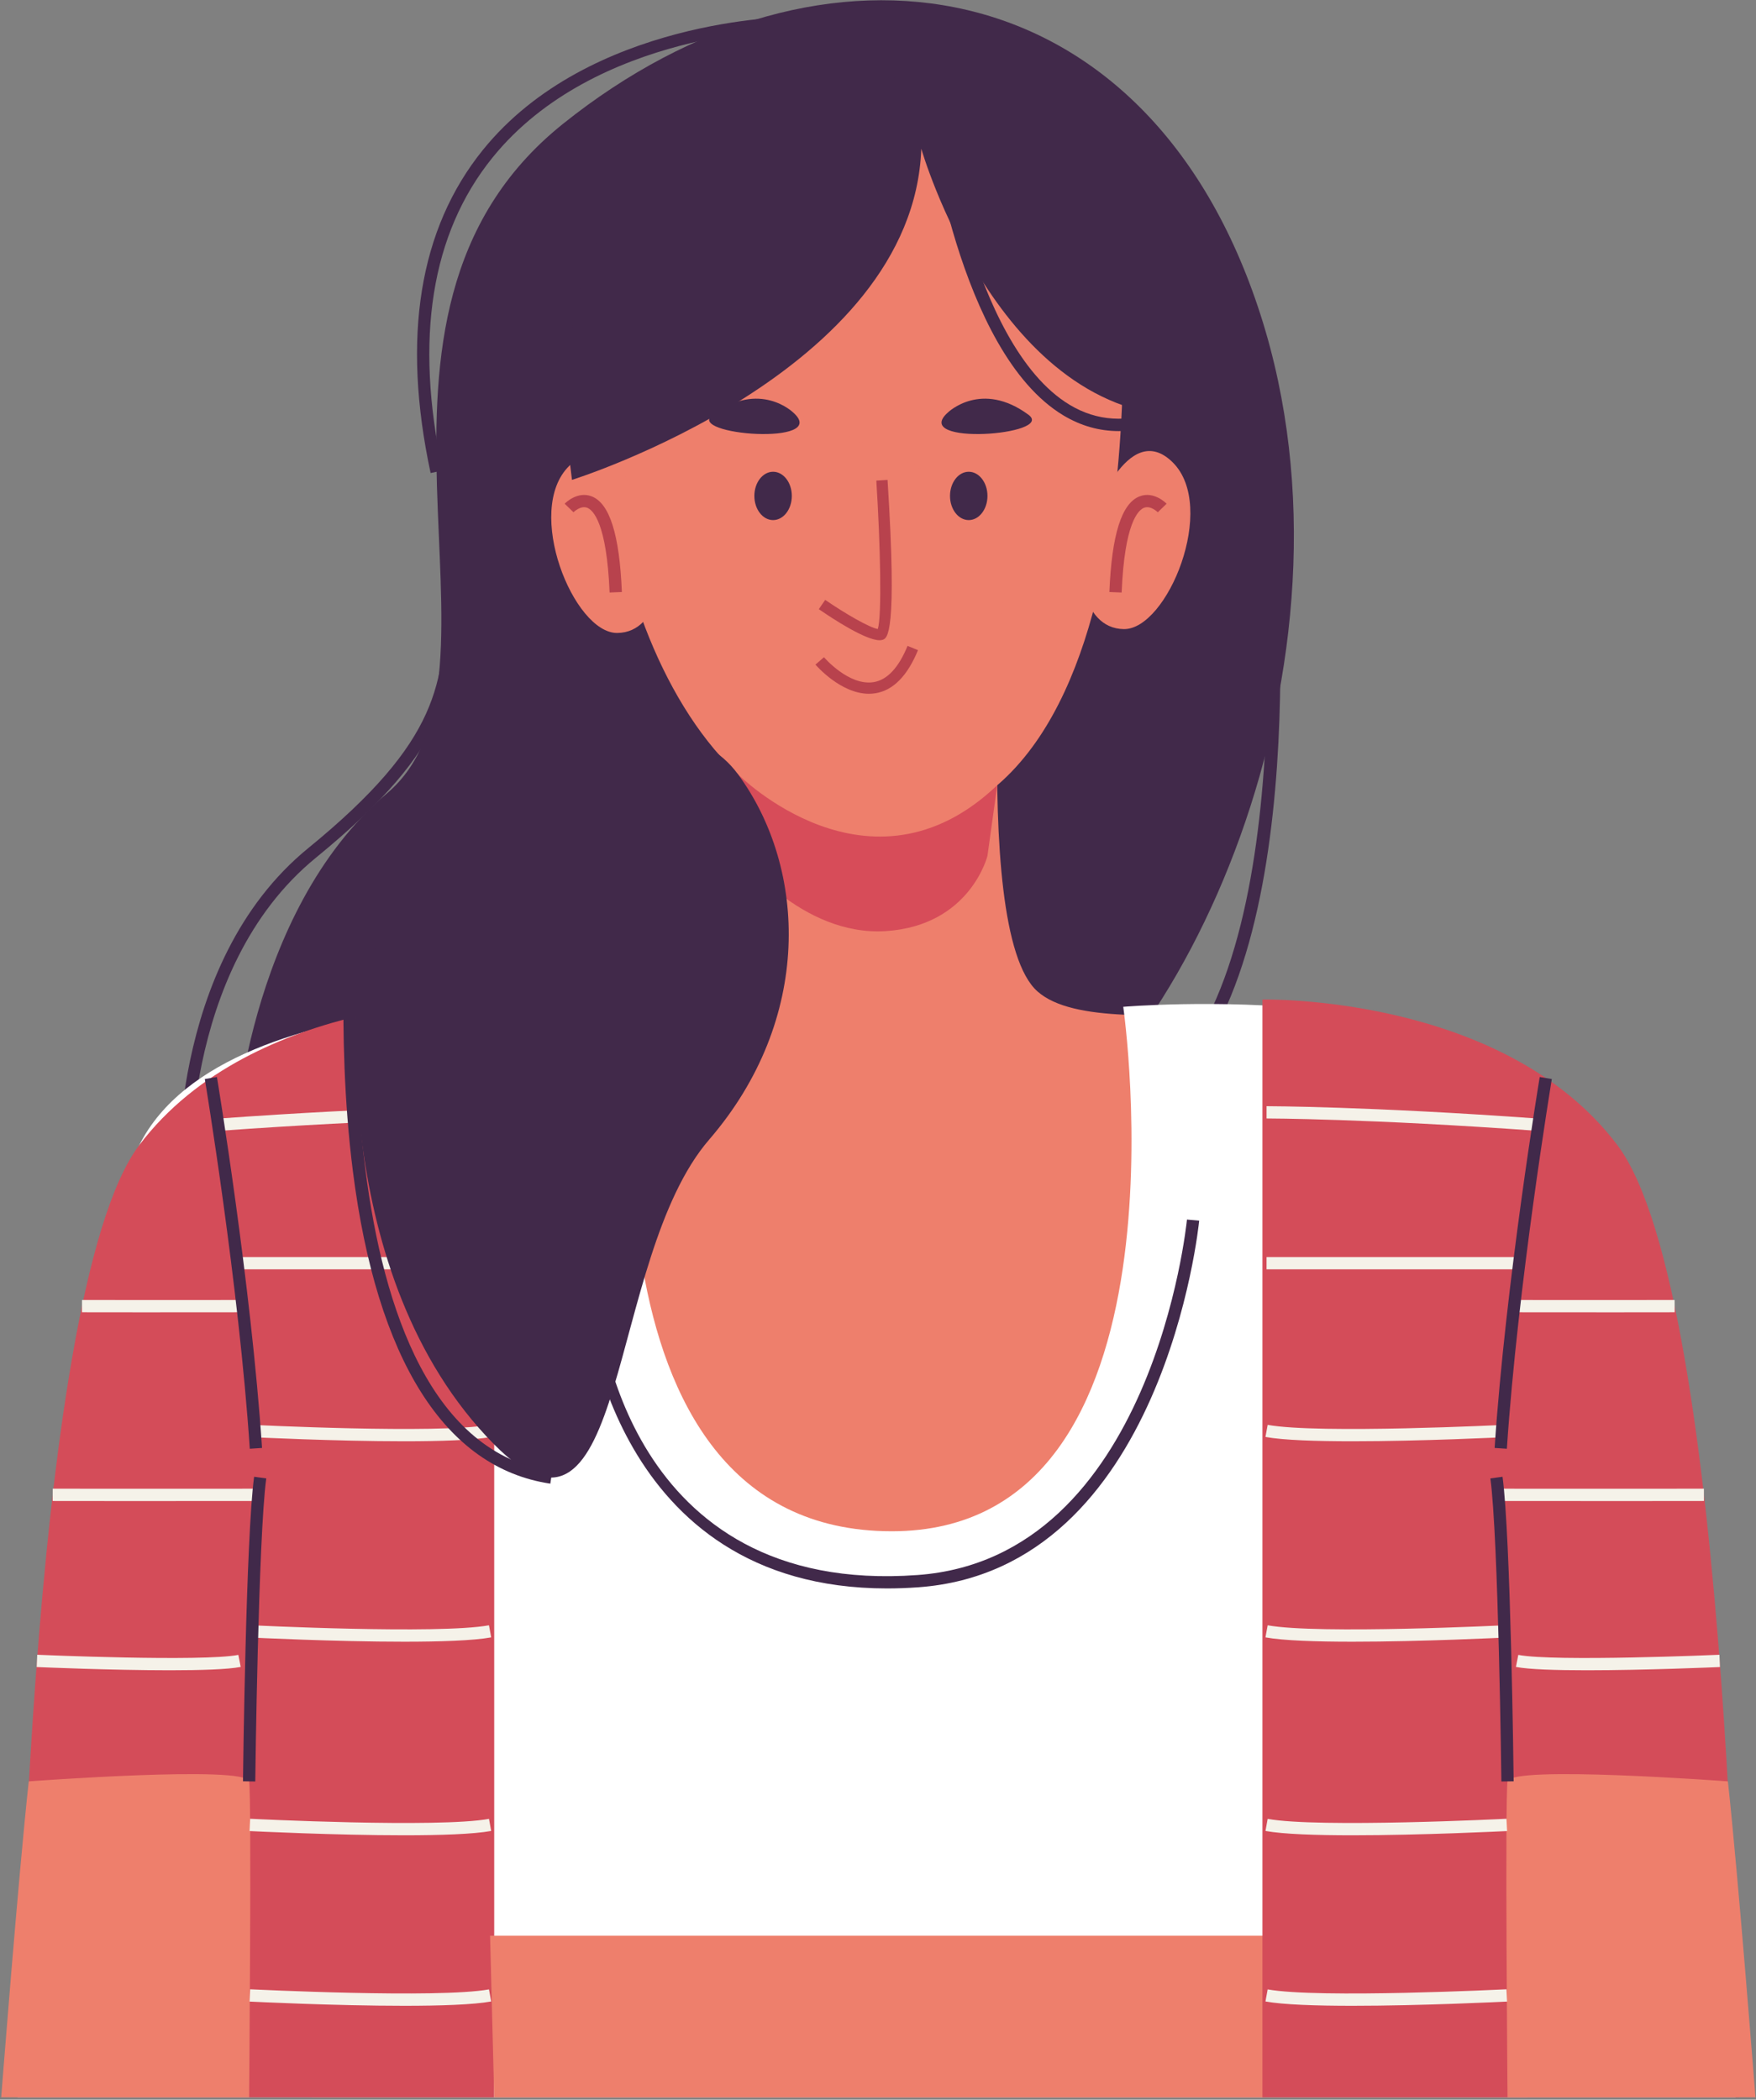 <svg xmlns="http://www.w3.org/2000/svg" width="143" height="171" viewBox="0 0 143 171" fill="none"><rect x="0" y="0" width="143" height="171" fill="#808080" stroke="none"/><path d="M95.927 88.139L95.2 87.451C106.258 75.803 102.683 41.21 102.646 40.862L103.64 40.754C103.795 42.196 107.298 76.159 95.927 88.139Z" fill="#41294A"></path><path d="M14.543 96.7C14.531 96.518 13.536 78.514 25.103 69.072C35.929 60.233 36.093 55.589 36.343 48.558C36.456 45.336 36.584 41.684 37.687 36.923L38.661 37.149C37.58 41.814 37.455 45.417 37.341 48.593C37.083 55.895 36.913 60.721 25.736 69.846C14.563 78.968 15.529 96.461 15.54 96.637L14.543 96.7Z" fill="#41294A"></path><path d="M19.062 93.081C19.062 93.081 20.031 74.333 31.502 64.624C42.972 54.914 26.14 25.875 45.836 10.095C67.05 -6.903 93.494 -2.818 102.64 25.601C111.787 54.02 96.22 87.588 81.212 94.773C66.204 101.96 19.062 93.081 19.062 93.081Z" fill="#41294A"></path><path d="M91.089 18.826C91.089 18.826 95.957 67.667 70.922 67.654C53.701 67.645 45.836 37.971 50.803 24.369C55.77 10.765 81.156 7.742 91.089 18.826Z" fill="#EE7F6C"></path><path d="M82.315 41.442C82.315 41.442 78.697 75.646 84.495 80.75C90.292 85.856 113.756 78.102 119.995 87.938C126.235 97.773 124.371 170.809 124.371 170.809H25.419C25.419 170.809 27.091 86.673 32.228 82.996C37.364 79.317 58.977 87.234 60.235 72.804C60.836 65.897 57.852 30.536 57.852 30.536L82.315 41.442Z" fill="#EE7F6C"></path><path d="M64.482 40.389C64.482 41.476 63.799 42.357 62.957 42.357C62.114 42.357 61.431 41.476 61.431 40.389C61.431 39.303 62.114 38.421 62.957 38.421C63.799 38.421 64.482 39.303 64.482 40.389Z" fill="#41294A"></path><path d="M80.414 40.389C80.414 41.476 79.731 42.357 78.889 42.357C78.046 42.357 77.364 41.476 77.364 40.389C77.364 39.303 78.046 38.421 78.889 38.421C79.731 38.421 80.414 39.303 80.414 40.389Z" fill="#41294A"></path><path d="M88.961 42.341C88.961 42.341 91.816 34.013 95.497 37.653C99.177 41.292 95.056 51.291 91.513 51.236C87.972 51.181 87.281 45.74 88.961 42.341Z" fill="#EE7F6C"></path><path d="M60.105 63.066C60.105 63.066 70.822 73.854 81.212 63.947L80.413 69.704C80.413 69.704 79.019 75.379 72.144 75.83C65.268 76.279 60.235 69.591 60.235 69.591L60.105 63.066Z" fill="#D74C59"></path><path d="M77.2 33.587C77.2 33.587 79.912 30.947 83.754 33.779C85.995 35.432 74.07 36.351 77.2 33.587Z" fill="#41294A"></path><path d="M64.585 33.587C64.585 33.587 61.873 30.947 58.032 33.779C55.791 35.432 67.716 36.351 64.585 33.587Z" fill="#41294A"></path><path d="M51.983 81.747C51.983 81.747 46.044 124.709 72.62 124.709C97.633 124.709 91.471 81.997 91.471 81.997C91.471 81.997 121.823 79.407 128.268 91.602C134.712 103.798 141.327 170.809 141.327 170.809H1.432C1.432 170.809 6.667 102.585 11.347 93.254C18.46 79.07 51.983 81.747 51.983 81.747Z" fill="white"></path><path d="M91.342 48.257L90.342 48.217C90.535 43.531 91.341 40.981 92.811 40.421C93.97 39.977 94.959 40.979 95.002 41.023L94.286 41.722C94.279 41.715 93.706 41.142 93.163 41.355C92.694 41.538 91.574 42.577 91.342 48.257Z" fill="#B8424D"></path><path d="M71.632 52.142C70.483 52.142 67.825 50.401 66.68 49.611L67.2 48.855C68.825 49.976 70.832 51.129 71.485 51.227C71.824 50.153 71.696 44.376 71.363 39.141L72.277 39.083C73.089 51.761 72.255 52 71.852 52.114C71.788 52.133 71.712 52.142 71.632 52.142Z" fill="#B8424D"></path><path d="M70.76 56.503C68.479 56.503 66.495 54.23 66.406 54.126L67.1 53.527C67.12 53.55 69.127 55.882 71.147 55.554C72.252 55.373 73.18 54.379 73.907 52.602L74.756 52.95C73.9 55.043 72.735 56.226 71.292 56.461C71.114 56.49 70.936 56.503 70.76 56.503Z" fill="#B8424D"></path><path d="M52.864 42.669C52.864 42.669 50.052 34.326 46.352 37.947C42.653 41.569 46.724 51.587 50.266 51.55C53.809 51.514 54.526 46.075 52.864 42.669Z" fill="#EE7F6C"></path><path d="M49.642 48.257C49.41 42.567 48.288 41.534 47.818 41.354C47.275 41.146 46.707 41.714 46.702 41.719L45.983 41.023C46.026 40.979 47.012 39.978 48.174 40.421C49.643 40.981 50.45 43.531 50.642 48.217L49.642 48.257Z" fill="#B8424D"></path><path d="M40.246 81.403V170.81H1.433C1.433 170.81 2.056 105.552 11.346 93.254C20.637 80.956 40.246 81.403 40.246 81.403Z" fill="#D44C59"></path><path d="M46.579 39.082C46.579 39.082 74.373 30.381 75.025 12.11C75.025 12.11 81.338 34.13 96.938 33.91C96.938 33.91 100.507 11.83 78.889 7.197C57.27 2.565 43.49 15.575 46.579 39.082Z" fill="#41294A"></path><path d="M91.106 35.108C89.522 35.108 88.014 34.681 86.596 33.83C78.029 28.679 75.593 9.787 75.494 8.986L76.486 8.862C76.51 9.054 78.962 28.073 87.112 32.972C89.322 34.301 91.798 34.46 94.465 33.443L94.821 34.376C93.544 34.864 92.302 35.108 91.106 35.108Z" fill="#41294A"></path><path d="M2.342 145.079C2.342 145.079 20.075 143.751 20.287 145.079C20.501 146.407 20.287 170.808 20.287 170.808H0.099C0.099 170.808 1.489 152.855 2.342 145.079Z" fill="#EE7F6C"></path><path d="M39.91 157.649H102.991V170.809H40.246L39.91 157.649Z" fill="#EE7F6C"></path><path d="M32.912 163.356C27.274 163.356 20.735 163.032 20.323 163.012L20.372 162.012C20.524 162.018 35.682 162.769 39.82 162.02L39.999 163.004C38.543 163.269 35.85 163.356 32.912 163.356Z" fill="#F5F2E9"></path><path d="M32.912 149.469C27.274 149.469 20.735 149.145 20.323 149.125L20.372 148.125C20.524 148.133 35.678 148.885 39.822 148.133L39.998 149.117C38.543 149.382 35.85 149.469 32.912 149.469Z" fill="#F5F2E9"></path><path d="M32.912 133.703C27.274 133.703 20.735 133.379 20.323 133.359L20.372 132.359C20.524 132.367 35.682 133.117 39.82 132.367L39.999 133.351C38.543 133.617 35.85 133.703 32.912 133.703Z" fill="#F5F2E9"></path><path d="M32.912 117.38C27.274 117.38 20.735 117.056 20.323 117.036L20.372 116.036C20.524 116.044 35.682 116.795 39.82 116.044L39.999 117.028C38.543 117.294 35.85 117.38 32.912 117.38Z" fill="#F5F2E9"></path><path d="M39.91 103.377H19.506V102.377H39.91V103.377Z" fill="#F5F2E9"></path><path d="M17.808 92.102L17.735 91.104C31.529 90.102 39.828 90.09 39.91 90.09V91.09C39.828 91.09 31.56 91.102 17.808 92.102Z" fill="#F5F2E9"></path><path d="M29.116 79.79C29.116 79.79 26.559 103.816 40.246 117.639C51.242 128.746 49.294 102.614 57.749 92.814C66.204 83.014 65.733 70.732 60.105 63.066C54.478 55.399 38.999 61.215 29.116 79.79Z" fill="#41294A"></path><path d="M13.837 136.031C9.078 136.031 3.35 135.782 2.988 135.767L3.032 134.767C3.166 134.774 16.469 135.35 19.41 134.777L19.602 135.758C18.552 135.962 16.326 136.031 13.837 136.031Z" fill="#F5F2E9"></path><path d="M11.645 106.879C9.708 106.879 7.86 106.878 6.676 106.874L6.679 105.874C10.231 105.884 19.755 105.874 19.755 105.874V106.874C19.755 106.874 15.52 106.879 11.645 106.879Z" fill="#F5F2E9"></path><path d="M10.712 122.248C8.208 122.248 5.821 122.246 4.292 122.242L4.294 121.242C8.878 121.254 21.188 121.242 21.188 121.242V122.242C21.188 122.242 15.718 122.248 10.712 122.248Z" fill="#F5F2E9"></path><path d="M20.787 145.086L19.787 145.073C19.797 144.262 20.03 125.134 20.694 120.27L21.683 120.405C21.03 125.209 20.79 144.887 20.787 145.086Z" fill="#41294A"></path><path d="M20.341 117.99C19.461 104.686 16.706 88.044 16.679 87.878L17.666 87.714C17.694 87.88 20.455 104.572 21.338 117.924L20.341 117.99Z" fill="#41294A"></path><path d="M102.807 81.403V170.81H141.62C141.62 170.81 140.998 105.552 131.707 93.254C122.416 80.956 102.807 81.403 102.807 81.403Z" fill="#D44C59"></path><path d="M140.711 145.079C140.711 145.079 122.978 143.751 122.766 145.079C122.552 146.407 122.766 170.808 122.766 170.808H142.954C142.954 170.808 141.564 152.855 140.711 145.079Z" fill="#EE7F6C"></path><path d="M110.14 163.356C107.203 163.356 104.511 163.269 103.053 163.004L103.232 162.02C107.369 162.77 122.528 162.018 122.68 162.012L122.729 163.012C122.317 163.032 115.779 163.356 110.14 163.356Z" fill="#F5F2E9"></path><path d="M110.14 149.469C107.203 149.469 104.511 149.382 103.055 149.117L103.231 148.133C107.374 148.884 122.528 148.133 122.68 148.125L122.73 149.125C122.318 149.145 115.779 149.469 110.14 149.469Z" fill="#F5F2E9"></path><path d="M110.14 133.703C107.203 133.703 104.511 133.617 103.053 133.351L103.232 132.367C107.369 133.118 122.528 132.367 122.68 132.359L122.729 133.359C122.317 133.379 115.779 133.703 110.14 133.703Z" fill="#F5F2E9"></path><path d="M110.14 117.38C107.203 117.38 104.511 117.294 103.053 117.028L103.232 116.044C107.369 116.796 122.528 116.044 122.68 116.036L122.729 117.036C122.317 117.056 115.779 117.38 110.14 117.38Z" fill="#F5F2E9"></path><path d="M123.546 103.377H103.142V102.377H123.546V103.377Z" fill="#F5F2E9"></path><path d="M125.245 92.102C111.487 91.102 103.225 91.09 103.143 91.09V90.09C103.225 90.09 111.523 90.102 125.318 91.104L125.245 92.102Z" fill="#F5F2E9"></path><path d="M129.216 136.031C126.725 136.031 124.501 135.962 123.45 135.758L123.642 134.777C126.584 135.35 139.886 134.774 140.021 134.767L140.065 135.767C139.702 135.782 133.973 136.031 129.216 136.031Z" fill="#F5F2E9"></path><path d="M131.407 106.879C127.533 106.879 123.299 106.874 123.299 106.874V105.874C123.299 105.874 132.823 105.886 136.374 105.874L136.377 106.874C135.193 106.878 133.345 106.879 131.407 106.879Z" fill="#F5F2E9"></path><path d="M132.341 122.248C127.334 122.248 121.865 122.242 121.865 122.242V121.242C121.865 121.242 134.173 121.254 138.758 121.242L138.761 122.242C137.231 122.246 134.843 122.248 132.341 122.248Z" fill="#F5F2E9"></path><path d="M122.265 145.086C122.263 144.887 122.023 125.209 121.369 120.405L122.359 120.27C123.023 125.134 123.256 144.262 123.265 145.073L122.265 145.086Z" fill="#41294A"></path><path d="M122.712 117.99L121.715 117.924C122.597 104.572 125.359 87.88 125.387 87.714L126.373 87.878C126.347 88.044 123.592 104.687 122.712 117.99Z" fill="#41294A"></path><path d="M72.229 129.365C49.814 129.365 47.762 106.655 47.743 106.417L48.741 106.338C48.818 107.305 50.917 130.014 74.721 128.273C93.885 126.883 96.635 99.597 96.661 99.322L97.655 99.413C97.63 99.697 94.794 127.819 74.794 129.27C73.91 129.334 73.055 129.365 72.229 129.365Z" fill="#41294A"></path><path d="M44.816 120.832C36.247 119.554 30.686 110.75 28.735 95.368C27.277 83.88 28.332 72.618 28.344 72.504L29.339 72.602C29.296 73.044 25.305 116.911 44.964 119.843L44.816 120.832Z" fill="#41294A"></path><path d="M35.067 38.526C32.7 27.489 34.134 18.634 39.326 12.209C47.984 1.498 64.317 1.374 64.482 1.374V2.374C64.322 2.374 48.454 2.502 40.1 12.842C35.11 19.021 33.745 27.592 36.043 38.317L35.067 38.526Z" fill="#41294A"></path></svg>